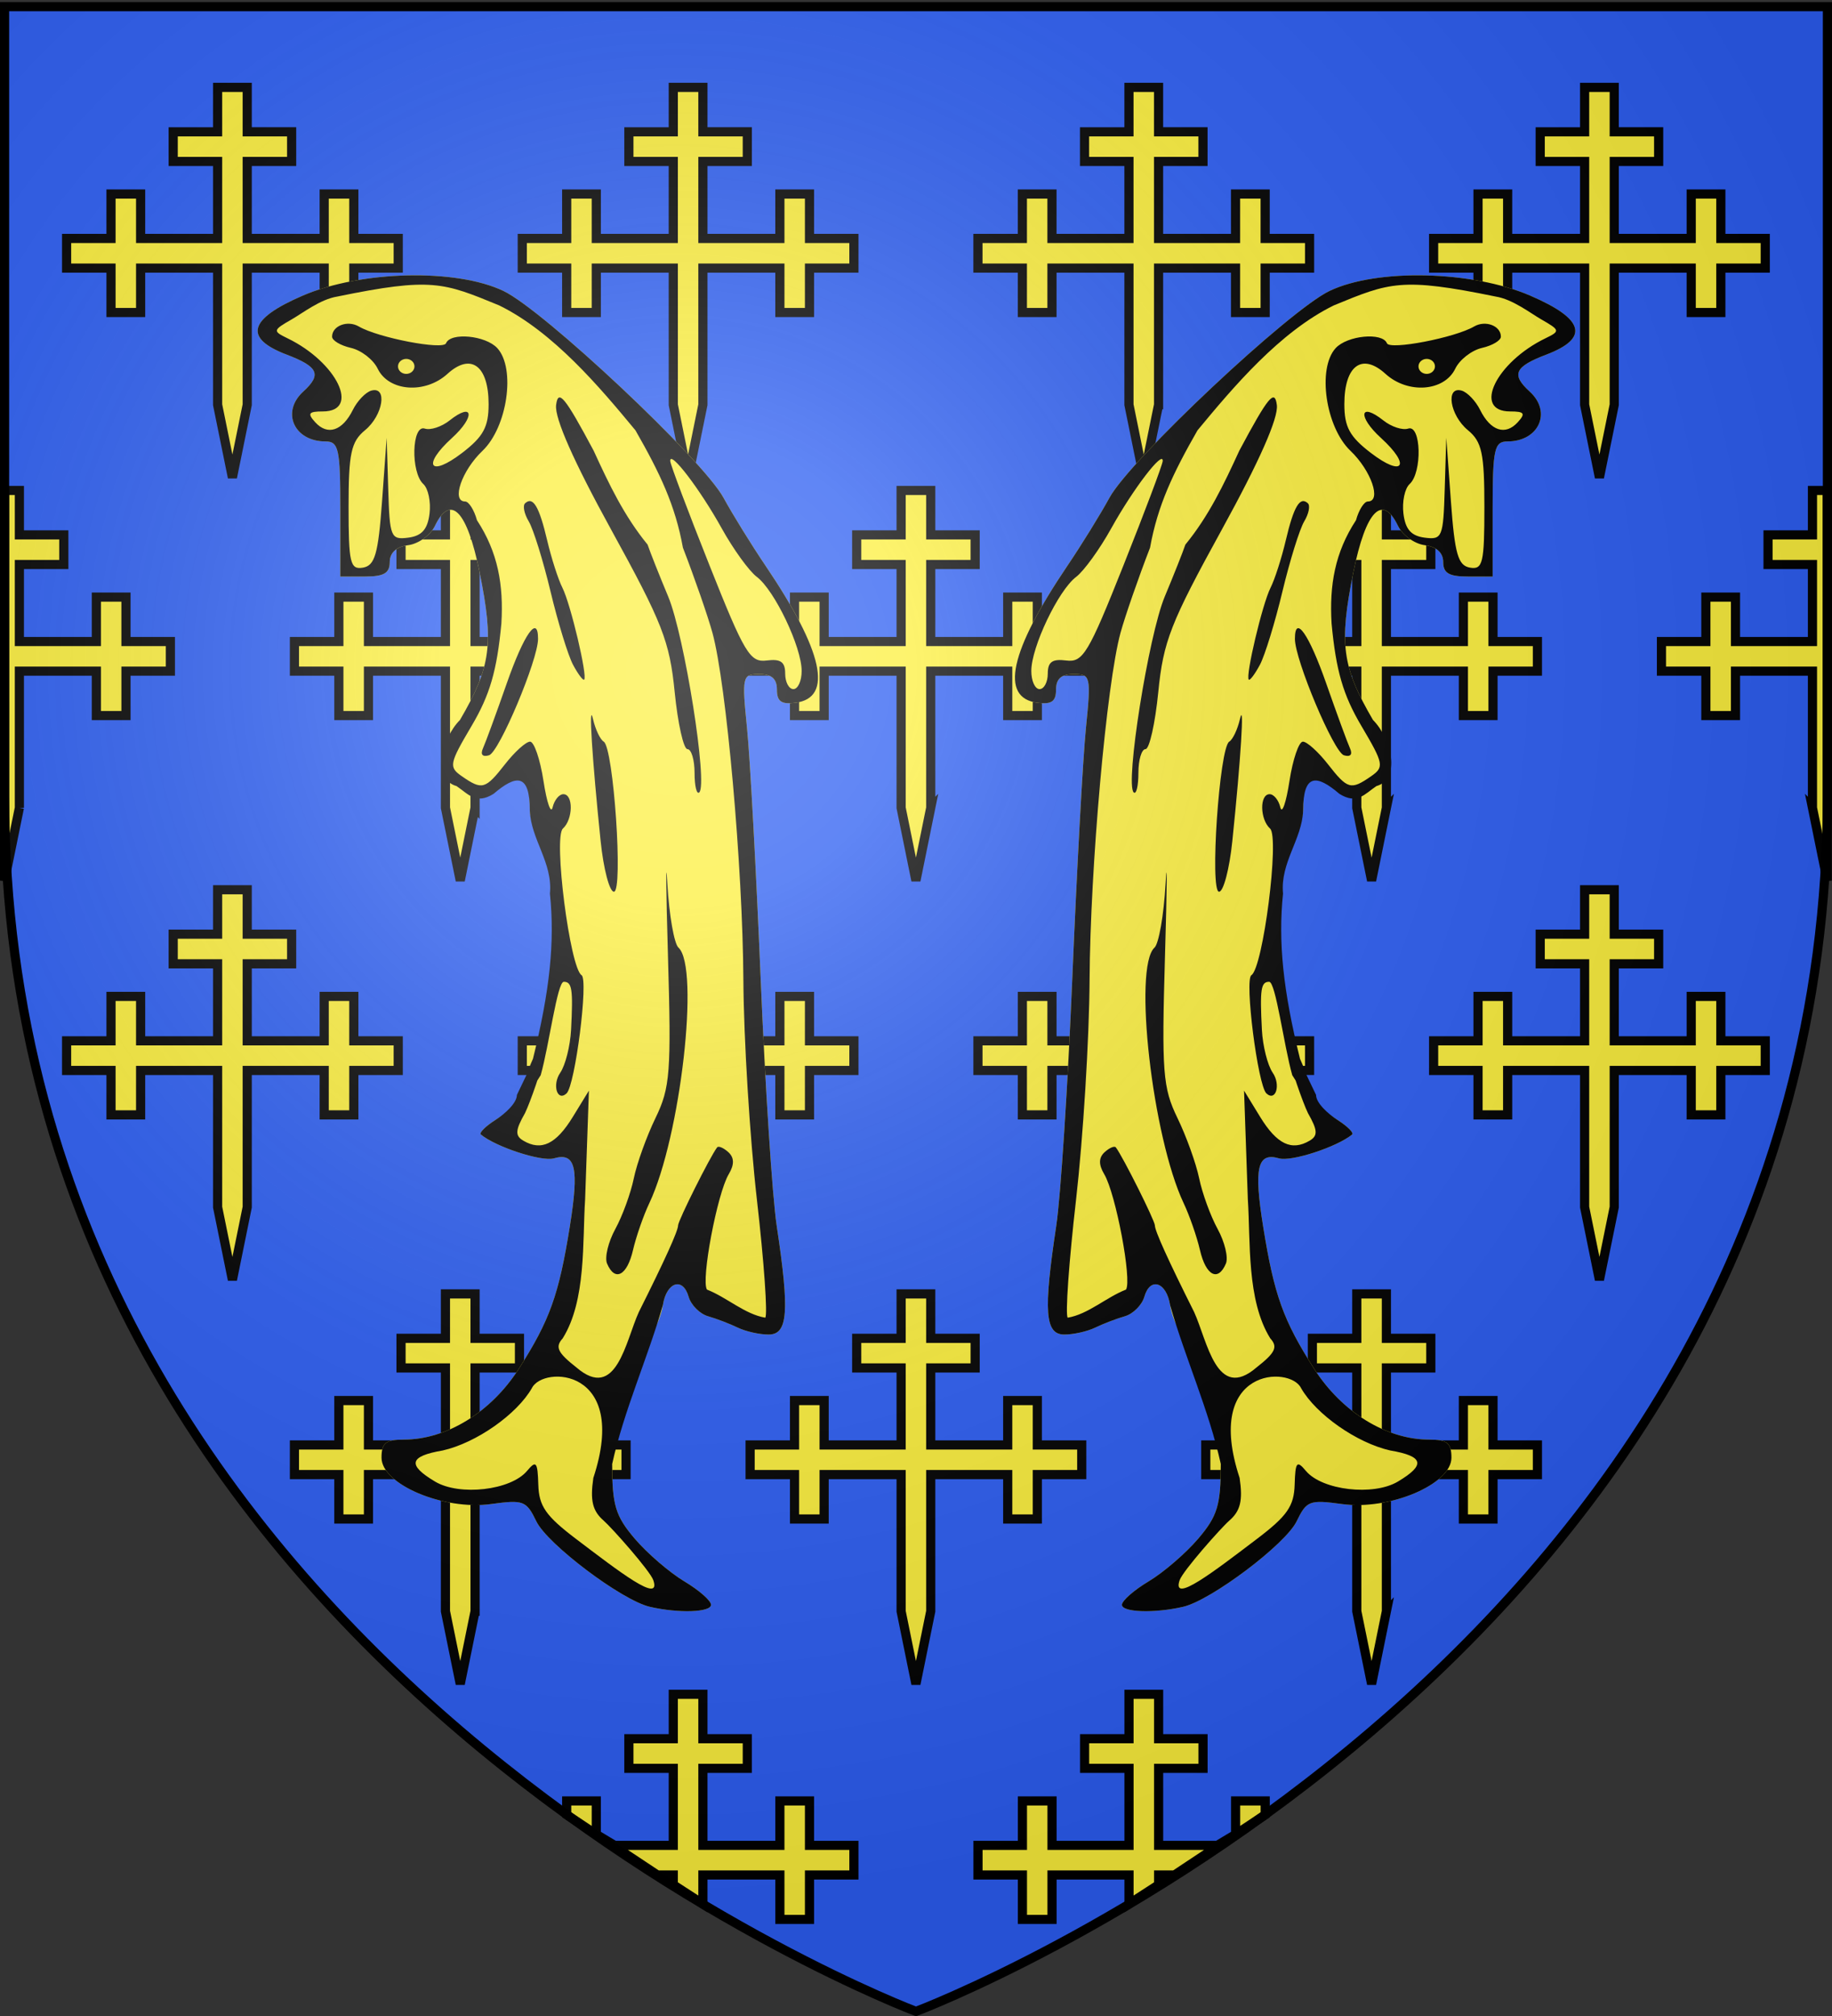 <svg xmlns="http://www.w3.org/2000/svg" xmlns:xlink="http://www.w3.org/1999/xlink" height="660" width="600" version="1.0"><rect width="100%" height="100%" fill="#333333" stroke="none"/><defs><linearGradient id="b"><stop style="stop-color:white;stop-opacity:.314" offset="0"/><stop offset=".19" style="stop-color:white;stop-opacity:.251"/><stop style="stop-color:#6b6b6b;stop-opacity:.125" offset=".6"/><stop style="stop-color:black;stop-opacity:.125" offset="1"/></linearGradient><linearGradient id="a"><stop offset="0" style="stop-color:#fd0000;stop-opacity:1"/><stop style="stop-color:#e77275;stop-opacity:.659" offset=".5"/><stop style="stop-color:black;stop-opacity:.323" offset="1"/></linearGradient><radialGradient xlink:href="#b" id="d" gradientUnits="userSpaceOnUse" gradientTransform="matrix(1.353 0 0 1.349 -77.63 -85.747)" cx="221.445" cy="226.331" fx="221.445" fy="226.331" r="300"/></defs><g style="display:inline"><path style="fill:#2b5df2;fill-opacity:1;fill-rule:evenodd;stroke:none;stroke-width:1px;stroke-linecap:butt;stroke-linejoin:miter;stroke-opacity:1" d="M300 658.5s298.5-112.32 298.5-397.772V2.176H1.5v258.552C1.5 546.18 300 658.5 300 658.5z"/><path d="M0 0h600v660H0V0z" style="fill:none;fill-opacity:1;fill-rule:nonzero;stroke:none;stroke-width:7.56;stroke-linecap:round;stroke-linejoin:round;stroke-miterlimit:4;stroke-opacity:1" transform="translate(-3.689 43.79)"/><path style="fill:#fcef3c;fill-opacity:1;stroke:#000;stroke-width:3;stroke-miterlimit:4;stroke-dasharray:none;stroke-opacity:1" d="M6.349 264.46 1.5 288.29V160.565H6.35v14.546h14.546v9.698H6.349v25.213h25.213v-14.546h9.697v14.546h14.546v9.697H41.26v14.546h-9.697V219.72H6.349v44.741z"/><path style="fill:#fcef3c;fill-opacity:1;stroke:#000;stroke-width:3;stroke-miterlimit:4;stroke-dasharray:none;stroke-opacity:1;display:inline" d="m379.442 132.504-4.848 23.83-4.849-23.83v-44.74h-25.213v14.546h-9.697V87.764h-14.547v-9.698h14.547V63.52h9.697v14.546h25.213V52.853H355.2v-9.697h14.546V28.61h9.697v14.546h14.547v9.697h-14.546v25.213h25.213V63.52h9.697v14.546H428.9v9.698h-14.546v14.546h-9.697V87.764h-25.214v44.74zM155.586 264.46l-4.848 23.83-4.85-23.83V219.72h-25.212v14.546h-9.698V219.72H96.432v-9.697h14.546v-14.546h9.698v14.546h25.213v-25.213h-14.546v-9.698h14.546v-14.546h9.697v14.546h14.546v9.698h-14.546v25.213H180.8v-14.546h9.698v14.546h14.546v9.697h-14.546v14.546h-9.698V219.72h-25.213v44.741zM80.967 132.504l-4.848 23.83-4.849-23.83v-44.74H46.057v14.546H36.36V87.764H21.813v-9.698H36.36V63.52h9.697v14.546H71.27V52.853H56.724v-9.697H71.27V28.61h9.697v14.546h14.547v9.697H80.967v25.213h25.214V63.52h9.697v14.546h14.546v9.698h-14.546v14.546h-9.697V87.764H80.967v44.74zM528.68 132.504l-4.849 23.83-4.848-23.83v-44.74h-25.214v14.546h-9.697V87.764h-14.546v-9.698h14.546V63.52h9.697v14.546h25.214V52.853h-14.546v-9.697h14.546V28.61h9.697v14.546h14.546v9.697H528.68v25.213h25.213V63.52h9.698v14.546h14.546v9.698H563.59v14.546h-9.698V87.764H528.68v44.74zM230.205 132.504l-4.849 23.83-4.848-23.83v-44.74h-25.214v14.546h-9.697V87.764h-14.546v-9.698h14.546V63.52h9.697v14.546h25.214V52.853h-14.546v-9.697h14.546V28.61h9.697v14.546h14.546v9.697h-14.546v25.213h25.213V63.52h9.698v14.546h14.546v9.698h-14.546v14.546h-9.698V87.764h-25.213v44.74zM454.061 264.46l-4.848 23.83-4.85-23.83V219.72h-25.212v14.546h-9.698V219.72h-14.546v-9.697h14.546v-14.546h9.698v14.546h25.213v-25.213h-14.546v-9.698h14.546v-14.546h9.697v14.546h14.546v9.698h-14.546v25.213h25.214v-14.546h9.697v14.546h14.546v9.697h-14.546v14.546h-9.697V219.72H454.06v44.741zM304.824 264.46l-4.849 23.83-4.849-23.83V219.72h-25.213v14.546h-9.697V219.72H245.67v-9.697h14.546v-14.546h9.697v14.546h25.213v-25.213H280.58v-9.698h14.546v-14.546h9.698v14.546h14.546v9.698h-14.546v25.213h25.213v-14.546h9.697v14.546h14.546v9.697h-14.546v14.546h-9.697V219.72h-25.213v44.741zM593.601 264.46l4.85 23.83V160.565h-4.85v14.546h-14.546v9.698h14.546v25.213h-25.213v-14.546h-9.697v14.546h-14.546v9.697h14.546v14.546h9.697V219.72h25.213v44.741zM379.442 395.185l-4.848 23.83-4.849-23.83v-44.741h-25.213v14.546h-9.697v-14.546h-14.547v-9.697h14.547v-14.546h9.697v14.546h25.213v-25.213H355.2v-9.698h14.546V291.29h9.697v14.546h14.547v9.698h-14.546v25.213h25.213v-14.546h9.697v14.546H428.9v9.697h-14.546v14.546h-9.697v-14.546h-25.214v44.741zM80.967 395.185l-4.848 23.83-4.849-23.83v-44.741H46.057v14.546H36.36v-14.546H21.813v-9.697H36.36v-14.546h9.697v14.546H71.27v-25.213H56.724v-9.698H71.27V291.29h9.697v14.546h14.547v9.698H80.967v25.213h25.214v-14.546h9.697v14.546h14.546v9.697h-14.546v14.546h-9.697v-14.546H80.967v44.741zM528.68 395.185l-4.849 23.83-4.848-23.83v-44.741h-25.214v14.546h-9.697v-14.546h-14.546v-9.697h14.546v-14.546h9.697v14.546h25.214v-25.213h-14.546v-9.698h14.546V291.29h9.697v14.546h14.546v9.698H528.68v25.213h25.213v-14.546h9.698v14.546h14.546v9.697H563.59v14.546h-9.698v-14.546H528.68v44.741zM230.205 395.185l-4.849 23.83-4.848-23.83v-44.741h-25.214v14.546h-9.697v-14.546h-14.546v-9.697h14.546v-14.546h9.697v14.546h25.214v-25.213h-14.546v-9.698h14.546V291.29h9.697v14.546h14.546v9.698h-14.546v25.213h25.213v-14.546h9.698v14.546h14.546v9.697h-14.546v14.546h-9.698v-14.546h-25.213v44.741zM155.586 527.494l-4.848 23.83-4.85-23.83v-44.74h-25.212V497.3h-9.698v-14.546H96.432v-9.698h14.546V458.51h9.698v14.546h25.213v-25.213h-14.546v-9.697h14.546V423.6h9.697v14.546h14.546v9.697h-14.546v25.213H180.8V458.51h9.698v14.546h14.546v9.698h-14.546V497.3h-9.698v-14.546h-25.213v44.74zM454.061 527.494l-4.848 23.83-4.849-23.83v-44.74h-25.213V497.3h-9.698v-14.546h-14.546v-9.698h14.546V458.51h9.698v14.546h25.213v-25.213h-14.546v-9.697h14.546V423.6h9.697v14.546h14.546v9.697h-14.546v25.213h25.214V458.51h9.697v14.546h14.546v9.698h-14.546V497.3h-9.697v-14.546H454.06v44.74zM304.824 527.494l-4.849 23.83-4.849-23.83v-44.74h-25.213V497.3h-9.697v-14.546H245.67v-9.698h14.546V458.51h9.697v14.546h25.213v-25.213H280.58v-9.697h14.546V423.6h9.698v14.546h14.546v9.697h-14.546v25.213h25.213V458.51h9.697v14.546h14.547v9.698h-14.547V497.3h-9.697v-14.546h-25.213v44.74z"/><g transform="translate(-6.915 82.854)"><g id="c" style="display:inline"><path style="fill:#fcef3c" d="M62.294 184.76c-3.385-.862-12.42-8.332-13.766-11.382-1.216-2.756-1.556-2.898-5.508-2.307-5.774.864-13.288-2.628-13.288-6.175 0-1.949.514-2.41 2.684-2.41 5.2 0 10.614-3.65 13.974-9.424 3.76-6.461 4.859-9.817 6.194-18.932 1.152-7.863.711-9.958-1.92-9.123-1.492.474-7.016-1.502-8.872-3.172-.241-.217.546-1.086 1.75-1.93 1.205-.843 2.876-2.033 2.876-3.102 3.896-10.278 6.857-22.772 3.7-34.104-.626-.21-2.386-2.068-2.386-4.13 0-4.872-.845-5.578-3.59-3l-2.176.794-3.124-.955-1.13-2.45 1.544-6.36c3.77-7.1 4.139-10.146 2.384-19.679-1.513-8.218-3.523-10.51-5.42-6.184-.544 1.238-2 2.394-3.238 2.57-1.446.205-2.25 1.01-2.25 2.25 0 1.478-.703 1.93-3 1.93h-3v-9c0-8-.2-9-1.8-9-3.818 0-5.415-3.927-2.7-6.642 2.268-2.268 1.841-3.317-2-4.922-5.277-2.205-4.65-4.746 1.938-7.863 7.057-3.339 18.61-3.637 24.352-.63 4.895 2.564 24.191 22.463 26.723 27.557 1.093 2.2 3.384 6.269 5.091 9.042 7.026 11.41 8.265 17.622 3.646 18.278-1.711.243-2.25-.176-2.25-1.75 0-1.45-.643-2.07-2.145-2.07-2.057 0-2.118.297-1.48 7.25.365 3.988 1.107 18.95 1.648 33.25.542 14.3 1.418 29.15 1.948 33 1.578 11.467 1.372 14.5-.984 14.5-1.108 0-2.795-.417-3.75-.927-.956-.51-2.567-1.187-3.582-1.505-1.015-.318-2.084-1.494-2.377-2.614-.699-2.67-2.684-1.956-3.124 1.125-.19 1.332-.793 2.966-1.34 3.632-2.853 7.524-4.708 10.738-4.814 17.535 0 5.493.402 6.948 2.75 9.968 1.513 1.945 4.213 4.496 6 5.67 1.788 1.174 3.25 2.58 3.25 3.126 0 1.011-3.953 1.152-7.438.265z" transform="matrix(-2.698 0 0 2.457 562.493 -10.778)"/><path style="fill:#000;fill-opacity:1" d="M62.294 184.76c-3.385-.862-12.42-8.332-13.766-11.382-1.216-2.756-1.556-2.898-5.508-2.307-5.774.864-13.288-2.628-13.288-6.175 0-1.949.514-2.41 2.684-2.41 5.2 0 10.614-3.65 13.974-9.424 3.76-6.461 4.859-9.817 6.194-18.932 1.152-7.863.711-9.958-1.92-9.123-1.492.474-7.016-1.502-8.872-3.172-.241-.217.546-1.086 1.75-1.93 1.205-.843 2.626-2.283 2.626-3.352 6.701-15.632 2.275-.504.983 2.426-1.188 2.29-1.227 3.014-.2 3.678 2.185 1.41 3.971.466 6.002-3.172l1.954-3.5-.459 14.457c-.337 5.667.155 13.482-2.724 18.554-.947 1.14-.618 1.907 1.657 3.864 4.868 4.61 5.97-3.494 7.587-7.375 3.15-6.901 4.764-10.814 4.764-11.541 0-.635 3.88-9.153 4.735-10.392.164-.238.778.046 1.364.632.73.731.746 1.652.05 2.934-1.4 2.575-3.392 14.165-2.642 15.378 2.412 1.037 4.59 3.284 7.073 3.743.312-.312-.14-7.364-1.006-15.67-.866-8.306-1.607-21.51-1.648-29.343-.078-15.002-2.066-39.485-3.754-46.24-.55-2.2-2.163-7.306-3.586-11.346-.925-5.638-2.78-9.918-5.759-15.633-4.34-5.756-9.968-13.106-16.551-16.652-6.765-3.053-8.189-3.756-19.65-1.175-2.062.361-4.208 2.21-5.53 3.042-2.293 1.442-2.316 1.558-.5 2.524 6 3.19 8.879 9.74 4.282 9.74-1.735 0-1.904.263-.927 1.44 1.502 1.81 3.302 1.162 4.57-1.645.539-1.191 1.542-2.345 2.23-2.564 2.005-.639 1.447 3.28-.75 5.268-1.7 1.537-2 3.08-2 10.229 0 7.477.195 8.38 1.75 8.085 1.447-.276 1.846-1.8 2.313-8.823l.563-8.49.187 6.819c.176 6.455.306 6.802 2.436 6.5 1.639-.233 2.34-1.1 2.578-3.191.18-1.58-.157-3.357-.75-3.95-1.556-1.557-1.407-7.965.172-7.392.688.249 2.04-.236 3.006-1.078 2.905-2.53 3.161-.535.299 2.327-3.69 3.69-2.694 5.294 1.233 1.99 2.575-2.168 3.212-3.454 3.212-6.492 0-5.142-2.151-6.882-4.994-4.04-2.713 2.714-7.134 2.354-8.47-.689-.53-1.207-1.992-2.453-3.25-2.769-1.257-.315-2.286-.989-2.286-1.496 0-1.453 1.877-2.236 3.25-1.355 2.341 1.502 10.243 3.17 10.583 2.233.544-1.495 4.816-1.045 6.228.655 2.247 2.708 1.218 10.517-1.803 13.676-2.522 2.636-3.808 6.751-2.11 6.751.448 0 1.096 1.125 1.441 2.5 2.553 4.283 3.238 8.618 2.963 13.75-.539 6.294-1.396 9.531-3.615 13.65-2.718 5.05-2.795 5.487-1.172 6.72 2.454 1.863 2.84 1.743 5.235-1.62 1.175-1.65 2.54-3 3.034-3 .493 0 1.227 2.363 1.63 5.25.404 2.888.902 4.463 1.108 3.5.206-.962.792-1.75 1.301-1.75 1.231 0 1.19 3.338-.057 4.585-1.166 1.166.857 18.57 2.27 19.535.856.583-.783 14.711-1.827 15.755-1.138 1.138-1.766-1.154-.759-2.766.619-.99 1.208-3.558 1.31-5.705.255-5.417.12-6.404-.88-6.404-.798 0-1.773 8.416-2.803 12.435-3.713 6.67-2.325 1.2-.94-2.185 2.06-9.146 2.66-15.565 2.058-21.999.355-4.156-2.299-7.183-2.445-11.084 0-4.955-1.644-4.798-4.4-2.21-2.145 1.47-3.057.026-4.49-1.034-2.953-.906-1.867-6.288.414-8.81 3.77-7.1 4.139-10.146 2.384-19.679-1.513-8.218-3.523-10.51-5.42-6.184-.544 1.238-2 2.394-3.238 2.57-1.446.205-2.25 1.01-2.25 2.25 0 1.478-.703 1.93-3 1.93h-3v-9c0-8-.2-9-1.8-9-3.818 0-5.415-3.927-2.7-6.642 2.268-2.268 1.841-3.317-2-4.922-5.277-2.205-4.65-4.746 1.938-7.863 7.057-3.339 18.61-3.637 24.352-.63 4.895 2.564 24.191 22.463 26.723 27.557 1.093 2.2 3.384 6.269 5.091 9.042 7.026 11.41 8.265 17.622 3.646 18.278-1.711.243-2.25-.176-2.25-1.75 0-1.45-.643-2.07-2.145-2.07-2.057 0-2.118.297-1.48 7.25.365 3.988 1.107 18.95 1.648 33.25.542 14.3 1.418 29.15 1.948 33 1.578 11.467 1.372 14.5-.984 14.5-1.108 0-2.795-.417-3.75-.927-.956-.51-2.567-1.187-3.582-1.505-1.015-.318-2.084-1.494-2.377-2.614-.699-2.67-2.684-1.956-3.124 1.125-1.839 7.07-4.7 13.94-6.154 21.167 0 5.493.402 6.948 2.75 9.968 1.513 1.945 4.213 4.496 6 5.67 1.788 1.174 3.25 2.58 3.25 3.126 0 1.011-3.953 1.152-7.438.265zm.434-3.535c-.38-1.238-5.048-7.007-6.03-7.945-1.353-1.292-1.658-2.674-1.253-5.69 4.422-14.727-6.141-14.993-7.463-11.96-1.81 3.475-6.737 7.291-10.82 8.302-4.07.764-4.33 1.918-.934 4.142 2.988 1.958 9.204 1.167 11.173-1.421 1.102-1.45 1.28-1.212 1.363 1.832.078 2.872.904 4.173 4.6 7.25 5.175 4.308 10.357 8.718 9.364 5.49zM80.732 60.068c0-3.188-3.278-10.738-5.441-12.534-.943-.783-2.866-3.701-4.272-6.486-2.638-5.223-6.324-10.509-6.239-8.947.027.486 2.168 6.734 4.76 13.884 4.265 11.773 4.922 12.97 6.951 12.688 1.698-.238 2.241.186 2.241 1.75 0 1.134.45 2.062 1 2.062s1-1.087 1-2.417zm-47-40.583c0-.55-.45-1-1-1s-1 .45-1 1 .45 1 1 1 1-.45 1-1zm23.376 119.539c-.308-.804.144-2.875 1.005-4.601.862-1.726 1.871-4.766 2.244-6.754.374-1.989 1.562-5.613 2.642-8.054 1.77-4.003 1.918-6.117 1.506-21.534-.252-9.403-.283-13.722-.069-9.6.214 4.124.818 7.927 1.343 8.45 2.607 2.608.25 25.258-3.542 34.054-.712 1.65-1.602 4.463-1.979 6.25-.72 3.417-2.202 4.258-3.15 1.789zm-.778-56.289c-1.04-11.055-1.488-18.922-.924-16.25.29 1.375.875 2.725 1.298 3 1.198.778 2.388 20 1.238 20-.537 0-1.263-3.037-1.612-6.75zm11.402-9.083c0-1.742-.388-3.167-.862-3.167s-1.173-3.428-1.552-7.617c-.612-6.754-1.486-9.205-7.695-21.6-4.572-9.127-6.898-14.903-6.698-16.633.253-2.185 1.052-1.12 4.557 6.08 1.885 4.516 3.706 8.705 6.55 12.52.292.963 1.418 4.078 2.501 6.923 1.972 5.179 4.838 25.022 3.767 26.092-.312.313-.568-.856-.568-2.598zM42.051 70.36c.313-.756 1.606-4.633 2.875-8.615 2.102-6.599 3.806-9.265 3.806-5.954 0 2.799-4.717 15.1-5.948 15.51-.794.265-1.08-.102-.733-.94zm10.926-11.126c-.6-1.237-1.828-5.624-2.728-9.749-.9-4.125-2.09-8.33-2.646-9.347-.555-1.016-.753-2.104-.44-2.417.96-.96 1.706.417 2.676 4.937.51 2.38 1.345 5.227 1.853 6.327.99 2.144 3.072 11.802 2.638 12.236-.144.144-.753-.75-1.353-1.987z" transform="matrix(-2.698 0 0 2.457 562.493 -10.778)"/></g><use xlink:href="#c" transform="matrix(-1 0 0 1 614.144 0)" width="600" height="660"/></g><path style="fill:#fcef3c;fill-opacity:1;stroke:#000;stroke-width:3;stroke-miterlimit:4;stroke-dasharray:none;stroke-opacity:1;display:inline" d="M220.508 617.045v-3.213h-5.213l-29.698-19.697v-4.546h9.698v10.956l5.964 3.59h19.249v-25.213h-14.546v-9.698h14.546v-14.546h9.697v14.546h14.546v9.698h-14.546v25.213h25.213v-14.546h9.698v14.546h14.546v9.697h-14.546v14.546h-9.698v-14.546h-25.213v9.494l-9.697-6.28zM379.46 617.045v-3.213h5.213l29.698-19.697v-4.546h-9.698v10.956l-5.964 3.59H379.46v-25.213h14.546v-9.698H379.46v-14.546h-9.697v14.546h-14.546v9.698h14.546v25.213H344.55v-14.546h-9.698v14.546h-14.546v9.697h14.546v14.546h9.698v-14.546h25.213v9.494l9.697-6.28z"/></g><path d="M300 658.5s298.5-112.32 298.5-397.772V2.176H1.5v258.552C1.5 546.18 300 658.5 300 658.5z" style="opacity:1;fill:url(#d);fill-opacity:1;fill-rule:evenodd;stroke:none;stroke-width:1px;stroke-linecap:butt;stroke-linejoin:miter;stroke-opacity:1"/><path d="M300 658.5S1.5 546.18 1.5 260.728V2.176h597v258.552C598.5 546.18 300 658.5 300 658.5z" style="opacity:1;fill:none;fill-opacity:1;fill-rule:evenodd;stroke:#000;stroke-width:3;stroke-linecap:butt;stroke-linejoin:miter;stroke-miterlimit:4;stroke-dasharray:none;stroke-opacity:1"/></svg>
